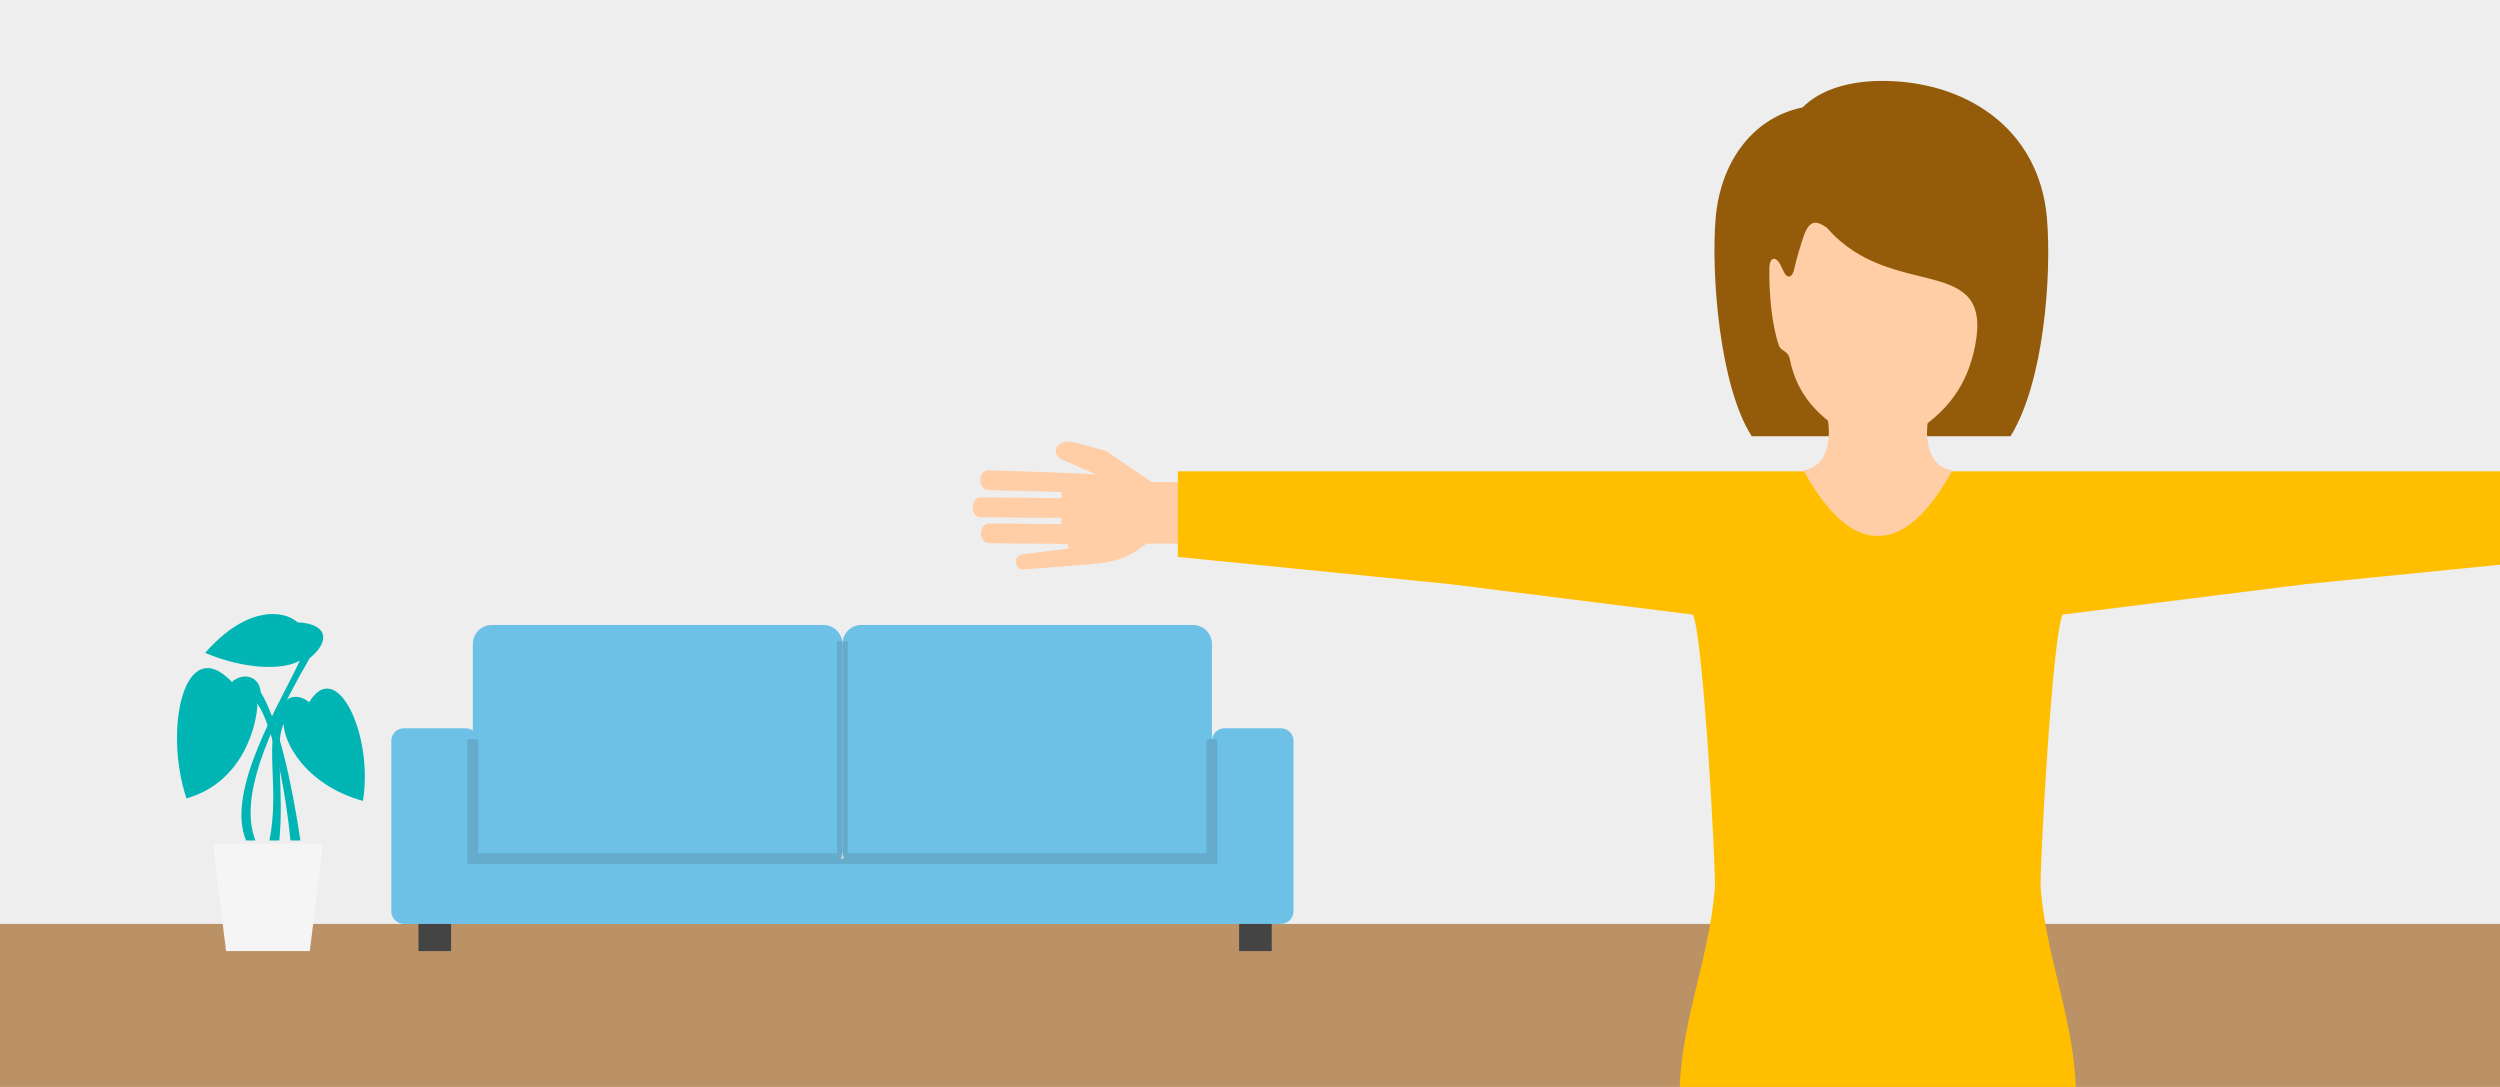 <?xml version="1.0" standalone="no"?>
<!-- Generator: Adobe Fireworks 10, Export SVG Extension by Aaron Beall (http://fireworks.abeall.com) . Version: 0.6.1  -->
<!DOCTYPE svg PUBLIC "-//W3C//DTD SVG 1.1//EN" "http://www.w3.org/Graphics/SVG/1.1/DTD/svg11.dtd">
<svg id="Untitled-%u30DA%u30FC%u30B8%201" viewBox="0 0 460 200" style="background-color:#ffffff00" version="1.1"
	xmlns="http://www.w3.org/2000/svg" xmlns:xlink="http://www.w3.org/1999/xlink" xml:space="preserve"
	x="0px" y="0px" width="460px" height="200px"
>
	<rect x="0" y="0" width="460" height="200" fill="#808080" stroke="none"/>
	<defs>
		<clipPath id="mask1">
			<path d="M 460 200 L 0 200 L 0 0 L 460 0 L 460 200 Z" fill="none"/>
		</clipPath>
	</defs>
	<g id="%u30EC%u30A4%u30E4%u30FC%201">
		<g>
			<path d="M 460 201 L 0 201 L 0 1 L 460 1 L 460 201 Z" fill="#ffffff"/>
			<path d="M 1 201 L 0 201 L 0 1 L 1 1 L 1 201 Z" fill="#dddddd"/>
			<path d="M 460 201 L 459 201 L 459 1 L 460 1 L 460 201 Z" fill="#dddddd"/>
		</g>
		<path d="M 470 209 L -10 209 L -10 -10 L 470 -10 L 470 209 Z" fill="#eeeeee"/>
		<path d="M 470 210 L -10 210 L -10 170 L 470 170 L 470 210 Z" fill="#ba9266"/>
		<g>
			<g>
				<path d="M 225.31 134 C 224.039 134 223 135.039 223 136.31 L 223 155.69 C 223 156.961 221.961 158 220.69 158 L 90.31 158 C 89.039 158 88 156.961 88 155.69 L 88 136.31 C 88 135.039 86.961 134 85.69 134 L 74.31 134 C 73.039 134 72 135.039 72 136.31 L 72 167.69 C 72 168.961 73.039 170 74.31 170 L 235.69 170 C 236.961 170 238 168.961 238 167.69 L 238 136.31 C 238 135.039 236.961 134 235.69 134 L 225.31 134 Z" fill="#6ec1e6"/>
			</g>
			<path d="M 83 175 L 77 175 L 77 170 L 83 170 L 83 175 Z" fill="#444444"/>
			<path d="M 234 175 L 228 175 L 228 170 L 234 170 L 234 175 Z" fill="#444444"/>
			<g>
				<path d="M 155 156.523 C 155 158.435 153.435 160 151.523 160 L 90.477 160 C 88.564 160 87 158.435 87 156.523 L 87 118.477 C 87 116.564 88.564 115 90.477 115 L 151.523 115 C 153.435 115 155 116.564 155 118.477 L 155 156.523 Z" fill="#6ec1e6"/>
			</g>
			<g>
				<path d="M 223 156.523 C 223 158.435 221.435 160 219.523 160 L 158.477 160 C 156.565 160 155 158.435 155 156.523 L 155 118.477 C 155 116.564 156.565 115 158.477 115 L 219.523 115 C 221.435 115 223 116.564 223 118.477 L 223 156.523 Z" fill="#6ec1e6"/>
			</g>
			<g>
				<path opacity="0.149" d="M 155 118 L 155 157 L 155 157 " stroke="#333333" stroke-width="2" fill="none"/>
				<path opacity="0.149" d="M 87 136 L 87 158 L 223 158 L 223 136 L 223 136 " stroke="#333333" stroke-width="2" fill="none"/>
			</g>
		</g>
		<g>
			<g>
				<path d="M 49.577 154.65 L 51.397 154.65 C 52.308 145.382 50.449 136.491 52.198 133.219 C 52.198 136.412 55.992 144.333 66.779 147.371 C 68.769 135.436 62.008 120.713 56.882 129.221 C 54.6 127.246 51.745 128.359 51.589 131.09 C 48.401 136.26 51.552 144.772 49.577 154.65 Z" fill="#00b5b4"/>
				<path d="M 55.279 154.65 L 53.453 154.65 C 52.542 145.382 50.239 133.578 47.355 129.477 C 47.355 132.669 45.102 143.862 34.315 146.902 C 30.059 134.289 33.857 116.21 42.67 125.478 C 44.948 123.502 47.807 124.617 47.959 127.348 C 51.148 132.517 53.649 143.762 55.279 154.65 Z" fill="#00b5b4"/>
				<path d="M 54.762 114.511 C 52.188 112.186 45.334 111.451 37.743 120.142 C 45.484 123.366 52.422 123.246 55.176 121.531 C 51.856 128.864 41.384 145.438 45.276 154.65 L 46.993 154.65 C 44.722 148.664 46.434 139.361 56.963 121.121 C 60.882 117.938 60.27 114.758 54.762 114.511 Z" fill="#00b5b4"/>
			</g>
			<path d="M 39.4 155.2 L 39.4 157.4 L 41.6 175 L 57 175 L 59.2 157.4 L 59.2 155.2 L 39.4 155.2 Z" fill="#f5f5f5"/>
		</g>
			<path d="M 460 200 L 0 200 L 0 0 L 460 0 L 460 200 Z" fill="none"/>
		<g clip-path="url(#mask1)">
			<path d="M 210.94 100.018 L 229.022 100.018 L 230.684 88.689 L 211.89 88.689 L 203.576 83.011 L 198.864 81.669 L 197.013 81.272 C 194.154 81.071 193.091 83.731 195.858 84.758 L 198.139 85.753 L 201.68 87.282 L 195.226 86.972 L 181.921 86.529 C 179.879 86.511 179.846 90.159 181.888 90.178 L 195.356 90.534 L 195.345 91.657 L 180.472 91.522 C 178.523 91.504 178.489 95.151 180.439 95.17 L 195.311 95.306 L 195.302 96.428 L 182.205 96.309 C 179.944 96.287 179.911 99.936 182.172 99.957 L 196.391 100.086 L 196.664 100.931 L 188.141 101.976 C 186.315 102.239 186.653 104.942 188.395 104.784 L 198.039 104.03 C 204.615 103.552 206.887 103.207 210.94 100.018 Z" fill="#ffcea6"/>
			<path d="M 480.081 100.018 L 461.999 100.018 L 460.336 88.689 L 479.13 88.689 L 487.444 83.011 L 492.156 81.669 L 494.008 81.272 C 496.865 81.071 497.929 83.731 495.162 84.758 L 492.881 85.753 L 489.34 87.282 L 495.794 86.972 L 509.099 86.529 C 511.141 86.511 511.174 90.159 509.132 90.178 L 495.665 90.534 L 495.675 91.657 L 510.549 91.522 C 512.497 91.504 512.53 95.151 510.582 95.17 L 495.708 95.306 L 495.719 96.428 L 508.815 96.309 C 511.075 96.287 511.108 99.936 508.848 99.957 L 494.629 100.086 L 494.356 100.931 L 502.879 101.976 C 504.706 102.239 504.367 104.942 502.624 104.784 L 492.981 104.03 C 486.405 103.552 484.133 103.207 480.081 100.018 Z" fill="#ffcea6"/>
			<path d="M 424.3 86.72 C 424.3 86.72 392.913 86.72 379.261 86.72 L 345.609 86.72 L 345.51 86.72 L 345.411 86.72 L 331.76 86.72 C 308.107 86.72 308.107 86.72 266.721 86.72 L 216.721 86.72 L 216.721 102.476 L 266.721 107.476 L 311.503 113.087 C 313.435 117.149 315.774 160.688 315.54 163.44 C 314.406 176.662 309.602 186.963 309.058 200.144 L 345.51 200.144 L 381.963 200.144 C 381.419 186.963 376.613 176.662 375.479 163.44 C 375.246 160.688 377.584 117.149 379.518 113.087 L 424.3 107.476 L 474.3 102.476 L 474.3 86.72 L 424.3 86.72 Z" fill="#ffbf00"/>
			<path d="M 376.64 40.153 C 377.519 50.508 376.122 70.327 369.93 80.276 C 352.593 80.276 339.528 80.276 322.323 80.276 C 316.371 71.023 314.818 50.261 315.676 40.153 C 316.599 29.375 322.86 21.54 331.65 19.778 C 335.111 16.314 340.458 14.967 345.85 14.893 C 361.044 14.68 375.183 23.185 376.64 40.153 Z" fill="#945c0a"/>
			<path d="M 354.92 76.391 C 353.944 77.016 352.916 77.611 351.842 78.191 C 349.179 79.625 347.346 80.362 345.539 80.401 C 343.736 80.362 341.904 79.625 339.241 78.191 C 338.164 77.611 337.139 77.016 336.163 76.391 C 337.092 80.605 336.328 85.952 331.818 86.526 C 336.394 94.772 340.965 98.684 345.539 98.608 C 350.114 98.684 354.69 94.772 359.261 86.526 C 354.755 85.952 353.99 80.605 354.92 76.391 Z" fill="#ffcea6"/>
			<path d="M 328.328 50.204 C 328.124 49.837 327.894 49.34 327.649 48.83 C 326.818 47.075 325.586 47.19 325.56 49.367 C 325.497 53.835 325.969 59.626 327.294 63.512 C 327.406 63.836 327.591 64.094 327.854 64.288 C 328.622 64.853 329.113 65.046 329.315 66.05 C 330.662 72.798 334.696 76.772 340.315 80.152 C 344.999 82.971 346.664 82.953 351.337 80.135 C 358.315 75.929 361.931 70.995 363.394 63.746 C 366.927 46.239 348.074 55.64 336.19 41.945 C 334.397 40.666 332.992 40.201 331.858 43.504 C 331.213 45.388 330.596 47.492 330.085 49.713 C 329.825 50.858 329.008 51.427 328.328 50.204 Z" fill="#ffcea6"/>
		</g>
	</g>
</svg>